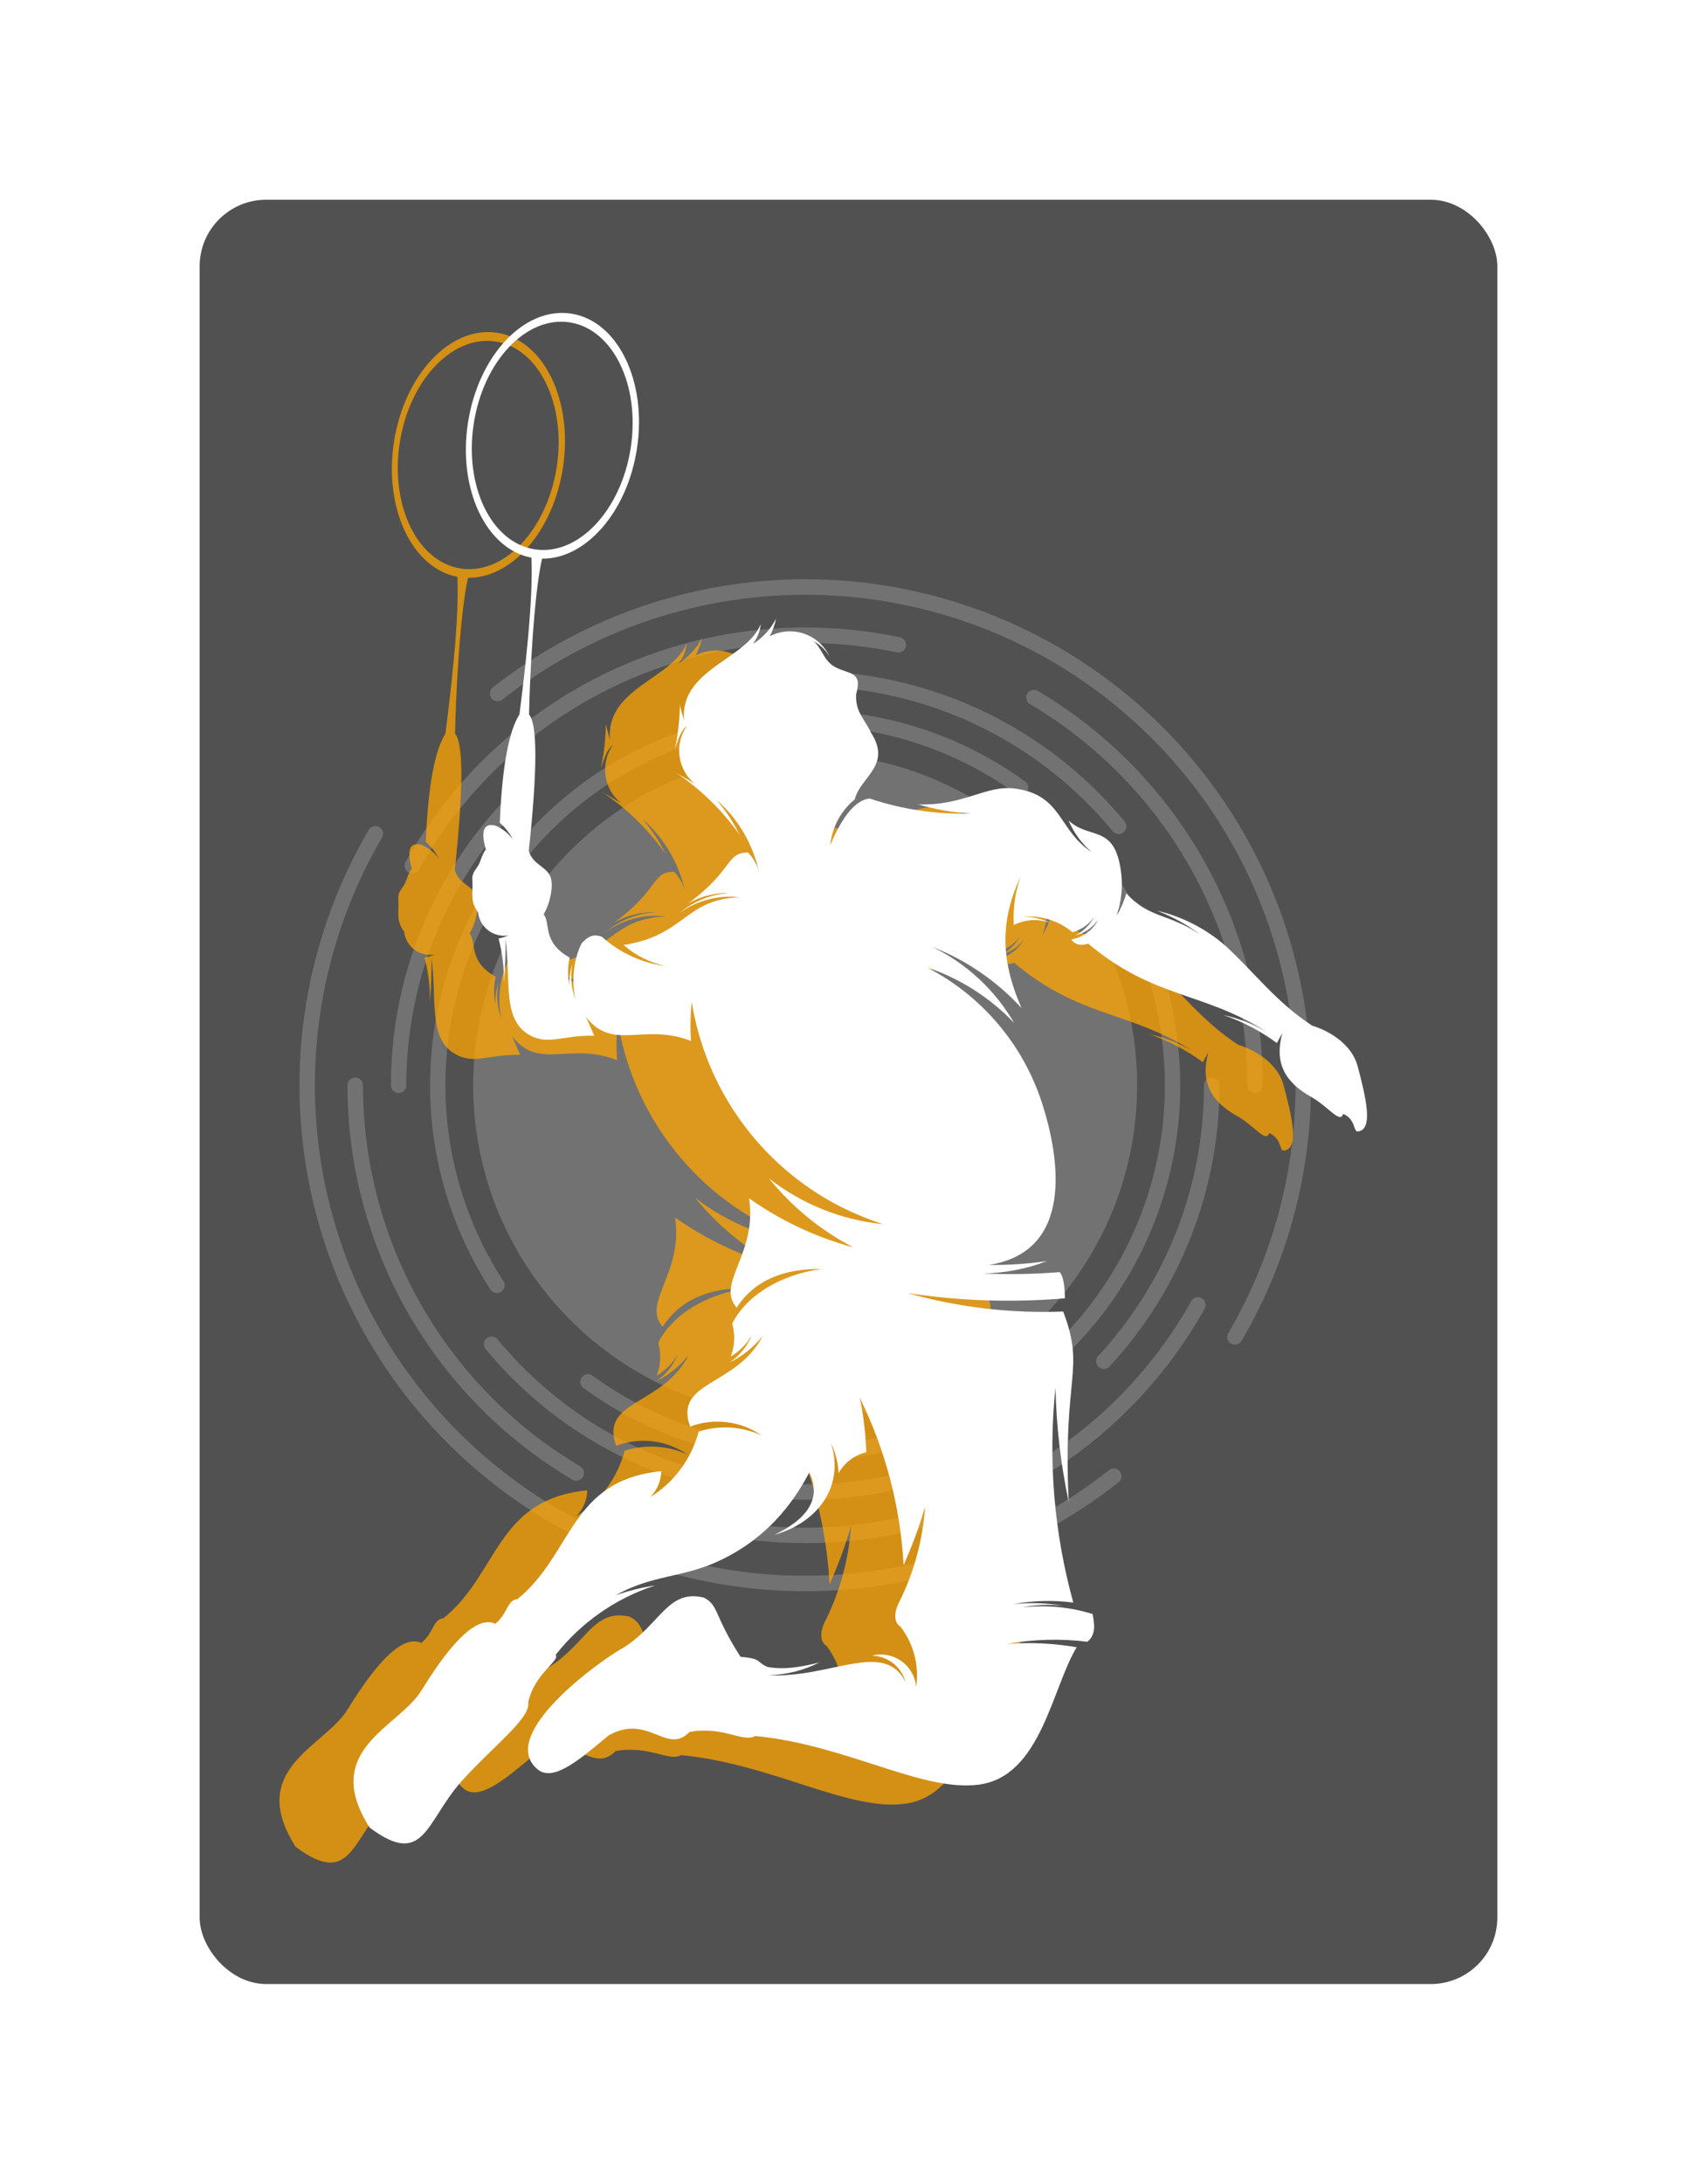<svg width="255" height="328" viewBox="0 0 255 328" fill="none" xmlns="http://www.w3.org/2000/svg">
<g filter="url(#filter0_d_485_2043)">
<rect x="26" y="29" width="195" height="268" rx="10" fill="#515151"/>
</g>
<path fill-rule="evenodd" clip-rule="evenodd" d="M120.988 113.128C148.537 113.128 170.871 135.462 170.871 163.01C170.871 190.558 148.537 212.89 120.988 212.89C93.439 212.89 71.105 190.558 71.105 163.01C71.105 135.462 93.449 113.128 120.988 113.128ZM177.348 163.01C177.36 152.081 174.183 141.387 168.207 132.237C168.133 132.091 168.029 131.963 167.902 131.861C167.775 131.758 167.628 131.684 167.471 131.642C167.313 131.6 167.148 131.591 166.987 131.617C166.826 131.642 166.673 131.702 166.536 131.79C166.399 131.879 166.283 131.996 166.194 132.133C166.105 132.269 166.046 132.423 166.02 132.584C165.995 132.745 166.003 132.91 166.045 133.068C166.087 133.225 166.162 133.372 166.265 133.499C173.17 144.086 176.145 156.758 174.674 169.312C173.204 181.865 167.379 193.506 158.214 202.211C149.049 210.915 137.124 216.132 124.511 216.954C111.897 217.776 99.395 214.152 89.178 206.711C89.058 206.596 88.915 206.507 88.758 206.451C88.601 206.395 88.434 206.374 88.268 206.388C88.103 206.402 87.942 206.452 87.797 206.534C87.652 206.616 87.526 206.727 87.428 206.862C87.329 206.996 87.261 207.15 87.228 207.313C87.194 207.476 87.196 207.645 87.233 207.807C87.27 207.969 87.341 208.122 87.442 208.254C87.543 208.386 87.671 208.496 87.817 208.574C96.224 214.696 106.161 218.372 116.528 219.196C126.894 220.02 137.287 217.959 146.555 213.243C155.823 208.526 163.606 201.337 169.041 192.472C174.477 183.606 177.353 173.409 177.353 163.01H177.348ZM75.705 192.529C68.8 181.942 65.824 169.269 67.295 156.716C68.766 144.162 74.59 132.521 83.755 123.817C92.92 115.112 104.846 109.895 117.459 109.073C130.072 108.251 142.574 111.875 152.792 119.316C153.04 119.449 153.327 119.488 153.601 119.425C153.875 119.363 154.117 119.204 154.283 118.977C154.449 118.75 154.527 118.47 154.503 118.19C154.479 117.91 154.354 117.648 154.152 117.453C143.498 109.698 130.464 105.922 117.315 106.78C104.165 107.637 91.732 113.076 82.176 122.149C72.621 131.222 66.546 143.357 65.009 156.444C63.472 169.531 66.569 182.743 73.763 193.784C73.944 194.008 74.201 194.157 74.486 194.202C74.77 194.247 75.061 194.185 75.303 194.028C75.544 193.871 75.719 193.63 75.793 193.352C75.867 193.074 75.836 192.778 75.705 192.522V192.529ZM133.054 221.728C131.076 222.132 129.078 222.436 127.069 222.638C125.091 222.837 123.064 222.937 120.988 222.939C112.171 222.951 103.46 221.011 95.481 217.261C87.501 213.51 80.451 208.04 74.834 201.243C74.743 201.109 74.624 200.996 74.487 200.911C74.349 200.825 74.195 200.769 74.035 200.747C73.874 200.724 73.711 200.735 73.555 200.779C73.399 200.824 73.254 200.9 73.13 201.003C73.005 201.106 72.903 201.234 72.831 201.379C72.758 201.524 72.717 201.683 72.709 201.844C72.701 202.006 72.728 202.168 72.786 202.319C72.844 202.47 72.933 202.607 73.047 202.722C80.257 211.406 89.689 217.971 100.336 221.717C110.983 225.464 122.447 226.251 133.506 223.996C133.78 223.909 134.012 223.723 134.157 223.475C134.302 223.227 134.35 222.934 134.293 222.653C134.235 222.371 134.075 222.121 133.844 221.95C133.613 221.78 133.326 221.7 133.04 221.728H133.054ZM61.058 163.01C61.035 147.898 66.743 133.338 77.032 122.269C77.206 122.039 77.289 121.753 77.264 121.466C77.239 121.178 77.109 120.911 76.897 120.714C76.686 120.518 76.41 120.406 76.122 120.402C75.834 120.397 75.554 120.5 75.337 120.69C64.653 132.191 58.725 147.313 58.748 163.01C58.748 163.319 58.871 163.615 59.089 163.834C59.307 164.052 59.604 164.175 59.912 164.175C60.221 164.175 60.517 164.052 60.736 163.834C60.954 163.615 61.077 163.319 61.077 163.01H61.058ZM183.24 163.01C183.24 162.701 183.118 162.405 182.899 162.187C182.681 161.968 182.385 161.846 182.076 161.846C181.767 161.846 181.471 161.968 181.252 162.187C181.034 162.405 180.911 162.701 180.911 163.01C180.937 178.121 175.232 192.681 164.947 203.751C164.773 203.981 164.69 204.267 164.715 204.555C164.74 204.842 164.87 205.11 165.081 205.306C165.292 205.503 165.569 205.614 165.857 205.618C166.145 205.623 166.425 205.52 166.642 205.33C177.333 193.833 183.265 178.709 183.243 163.01H183.24ZM178.957 195.514C172.003 207.873 161.285 217.689 148.365 223.534C135.445 229.38 120.996 230.949 107.122 228.013C106.967 227.965 106.804 227.95 106.643 227.968C106.482 227.986 106.326 228.038 106.186 228.12C106.046 228.202 105.925 228.312 105.83 228.444C105.735 228.575 105.669 228.725 105.635 228.884C105.602 229.043 105.602 229.207 105.635 229.365C105.669 229.524 105.735 229.674 105.83 229.805C105.925 229.937 106.046 230.047 106.186 230.129C106.326 230.211 106.481 230.263 106.642 230.282C108.993 230.779 111.369 231.152 113.759 231.4C116.158 231.65 118.568 231.776 120.979 231.777C133.198 231.779 145.197 228.526 155.742 222.352C166.286 216.178 174.995 207.305 180.972 196.648C181.063 196.515 181.125 196.364 181.155 196.205C181.184 196.046 181.18 195.883 181.143 195.726C181.106 195.569 181.037 195.421 180.94 195.292C180.843 195.163 180.72 195.055 180.579 194.976C180.438 194.897 180.282 194.849 180.122 194.833C179.961 194.818 179.799 194.836 179.645 194.886C179.492 194.937 179.351 195.019 179.231 195.127C179.111 195.235 179.014 195.367 178.948 195.514H178.957ZM87.056 220.165C77.145 214.276 68.937 205.91 63.237 195.889C57.536 185.869 54.54 174.538 54.542 163.01C54.542 162.701 54.419 162.405 54.201 162.187C53.983 161.968 53.686 161.846 53.377 161.846C53.069 161.846 52.773 161.968 52.554 162.187C52.336 162.405 52.213 162.701 52.213 163.01C52.212 174.942 55.314 186.67 61.215 197.041C67.116 207.412 75.614 216.069 85.873 222.163C86.003 222.265 86.154 222.338 86.315 222.377C86.475 222.417 86.643 222.421 86.805 222.39C86.968 222.36 87.122 222.295 87.258 222.2C87.393 222.105 87.507 221.982 87.592 221.84C87.676 221.698 87.729 221.539 87.748 221.375C87.766 221.21 87.749 221.044 87.698 220.886C87.647 220.729 87.562 220.584 87.451 220.462C87.34 220.34 87.203 220.242 87.051 220.177L87.056 220.165ZM189.761 163.01C189.759 151.079 186.655 139.354 180.753 128.985C174.851 118.616 166.354 109.96 156.097 103.866C155.966 103.761 155.815 103.685 155.652 103.643C155.49 103.602 155.32 103.596 155.156 103.626C154.991 103.656 154.834 103.721 154.697 103.817C154.559 103.913 154.444 104.038 154.36 104.183C154.275 104.327 154.222 104.488 154.205 104.655C154.189 104.822 154.208 104.991 154.263 105.149C154.317 105.308 154.405 105.453 154.521 105.574C154.636 105.696 154.777 105.791 154.932 105.853C164.84 111.745 173.046 120.111 178.745 130.132C184.443 140.153 187.437 151.483 187.435 163.01C187.435 163.319 187.557 163.615 187.776 163.834C187.994 164.052 188.29 164.175 188.599 164.175C188.908 164.175 189.204 164.052 189.422 163.834C189.641 163.615 189.764 163.319 189.764 163.01H189.761ZM108.922 104.292C110.9 103.887 112.898 103.583 114.907 103.382C116.886 103.185 118.912 103.085 120.988 103.081C129.805 103.07 138.516 105.009 146.496 108.76C154.475 112.511 161.526 117.981 167.143 124.777C167.234 124.911 167.352 125.024 167.49 125.11C167.628 125.195 167.781 125.251 167.942 125.273C168.102 125.296 168.265 125.285 168.421 125.241C168.577 125.197 168.722 125.121 168.847 125.017C168.972 124.914 169.073 124.786 169.146 124.641C169.218 124.496 169.26 124.338 169.267 124.176C169.275 124.014 169.249 123.853 169.191 123.701C169.133 123.55 169.043 123.413 168.929 123.298C161.718 114.613 152.285 108.047 141.635 104.301C130.986 100.554 119.52 99.767 108.459 102.024C108.185 102.112 107.953 102.297 107.808 102.545C107.663 102.793 107.615 103.086 107.672 103.368C107.73 103.649 107.89 103.899 108.121 104.07C108.352 104.241 108.638 104.32 108.924 104.292H108.922ZM63.019 130.506C69.974 118.148 80.691 108.331 93.612 102.486C106.532 96.641 120.981 95.071 134.855 98.007C135.143 98.04 135.432 97.964 135.668 97.795C135.903 97.626 136.066 97.374 136.126 97.091C136.186 96.807 136.138 96.512 135.992 96.262C135.845 96.011 135.611 95.825 135.334 95.739C130.617 94.745 125.809 94.246 120.988 94.25C108.77 94.247 96.771 97.499 86.227 103.672C75.683 109.845 66.973 118.716 60.995 129.372C60.904 129.505 60.842 129.656 60.813 129.815C60.783 129.974 60.787 130.137 60.824 130.294C60.861 130.452 60.93 130.599 61.027 130.728C61.124 130.858 61.247 130.965 61.388 131.044C61.529 131.123 61.685 131.172 61.846 131.187C62.006 131.203 62.169 131.185 62.322 131.134C62.475 131.083 62.617 131.001 62.737 130.893C62.857 130.785 62.953 130.653 63.019 130.506ZM75.414 105.138C88.904 94.508 105.685 88.927 122.855 89.358C140.025 89.789 156.504 96.205 169.445 107.498C182.385 118.79 190.973 134.25 193.724 151.203C196.475 168.156 193.215 185.537 184.509 200.342C184.398 200.603 184.386 200.895 184.475 201.165C184.564 201.434 184.749 201.661 184.994 201.804C185.239 201.947 185.528 201.996 185.806 201.941C186.084 201.886 186.333 201.732 186.505 201.506C195.49 186.236 198.856 168.306 196.02 150.817C193.185 133.328 184.326 117.38 170.977 105.731C157.627 94.082 140.626 87.465 122.914 87.024C105.202 86.582 87.892 92.345 73.979 103.314C73.766 103.514 73.636 103.785 73.614 104.076C73.592 104.367 73.68 104.655 73.86 104.884C74.04 105.113 74.3 105.266 74.588 105.313C74.875 105.36 75.17 105.298 75.414 105.138ZM166.563 220.882C153.073 231.507 136.295 237.085 119.129 236.653C101.963 236.22 85.487 229.805 72.549 218.515C59.611 207.226 51.023 191.771 48.27 174.822C45.517 157.873 48.772 140.494 57.472 125.69C57.583 125.429 57.595 125.137 57.506 124.867C57.417 124.598 57.233 124.37 56.987 124.228C56.742 124.085 56.454 124.036 56.175 124.091C55.897 124.146 55.648 124.3 55.476 124.526C46.501 139.795 43.144 157.72 45.983 175.202C48.822 192.684 57.679 208.625 71.025 220.27C84.37 231.915 101.365 238.531 119.071 238.976C136.777 239.421 154.082 233.666 167.995 222.706C168.131 222.618 168.248 222.503 168.337 222.368C168.426 222.232 168.486 222.08 168.513 221.92C168.54 221.76 168.533 221.596 168.493 221.439C168.453 221.282 168.38 221.135 168.28 221.008C168.18 220.88 168.054 220.775 167.911 220.699C167.768 220.623 167.611 220.578 167.449 220.566C167.288 220.554 167.125 220.576 166.973 220.631C166.82 220.685 166.68 220.771 166.563 220.882Z" fill="#727272"/>
<path opacity="0.75" fill-rule="evenodd" clip-rule="evenodd" d="M74.481 51.297C80.995 52.299 85.103 60.743 83.652 70.159C82.2 79.575 75.747 86.391 69.233 85.389C62.719 84.387 58.616 75.942 60.063 66.527C61.51 57.111 67.967 50.295 74.481 51.297ZM92.576 217.155C94.338 216.489 96.236 216.261 98.105 216.491C99.975 216.72 101.761 217.4 103.31 218.472C100.344 217.107 96.974 216.901 93.863 217.894C92.787 221.987 90.182 225.512 86.585 227.742L86.727 227.59C87.677 226.571 88.216 225.238 88.243 223.846C74.486 225.202 74.982 236.332 66.611 243.07C65.052 243.183 65.19 245.278 63.298 246.759C59.842 245.178 55.052 252.175 52.192 256.81C48.737 262.377 36.988 265.673 44.417 277.374C52.624 283.524 52.832 276.51 58.166 270.497C62.685 265.409 68.68 260.948 68.244 258.607C69.138 254.261 73.103 252.292 72.365 251.441C76.207 246.557 81.416 242.926 87.328 241.01C85.309 241.308 83.324 241.801 81.401 242.483C86.736 239.46 91.271 239.853 96.519 237.503C102.567 234.799 107.222 230.309 110.485 224.031C112.273 227.731 110.532 230.853 105.262 233.395C111.513 231.668 115.884 226.308 113.742 219.63C114.437 221.038 114.825 222.578 114.882 224.148C115.323 223.366 115.92 222.683 116.637 222.141C117.353 221.599 118.173 221.211 119.046 220.999C118.976 218.597 118.718 216.204 118.273 213.842L118.065 212.806C121.939 220.655 124.181 229.208 124.657 237.948C125.932 235.109 127.011 232.187 127.888 229.201C127.55 234.068 126.279 238.823 124.143 243.209C122.847 245.563 123.543 246.845 124.143 247.143C125.141 248.42 125.868 249.886 126.282 251.453C126.696 253.02 126.787 254.654 126.549 256.257C126.481 255.484 126.245 254.735 125.858 254.062C125.471 253.39 124.943 252.809 124.309 252.362C123.675 251.914 122.951 251.61 122.188 251.47C121.424 251.331 120.64 251.359 119.888 251.553C121.043 251.578 122.159 251.975 123.07 252.686C123.981 253.396 124.638 254.382 124.942 255.497C121.737 249.109 113.664 254.991 104.342 254.486C107.014 254.438 109.639 253.781 112.018 252.564C109.184 253.298 106.558 253.7 104.195 253.247C102.437 252.482 103.478 252.02 100.152 251.722C96.07 245.377 96.926 244.016 94.645 242.833C89.241 241.537 88.165 246.759 82.667 250.292C79.047 252.24 63.423 263.505 69.682 268.649C72.075 270.623 76.209 266.96 80.308 263.552C86.274 260.14 89.051 266.576 92.489 263.012C97.543 262.088 100.541 264.667 102.364 263.617C116.07 264.947 127.322 272.018 135.905 270.934C145.287 269.75 146.911 256.507 150.661 250.292C147.202 249.693 143.682 249.526 140.181 249.795C144.174 249.081 148.251 248.969 152.276 249.463C153.68 248.314 153.274 246.629 153.062 245.299C149.646 244.239 146.047 243.901 142.492 244.306C144.532 243.9 146.622 243.817 148.687 244.06C146.176 243.627 143.617 243.55 141.084 243.831C144.076 243.275 147.137 243.191 150.155 243.58C147.255 233.084 146.348 222.137 147.481 211.307C147.602 217.074 148.268 222.817 149.468 228.458C148.531 209.454 152.021 208.733 148.635 199.865C140.738 200.178 132.841 199.242 125.236 197.092C133.064 198.284 141.004 198.549 148.894 197.883C148.874 195.81 148.612 194.496 148.108 193.944C144.291 194.259 140.457 194.328 136.631 194.151C139.904 194.095 143.143 193.465 146.199 192.289C143.304 192.713 140.381 192.907 137.456 192.868C150.164 190.907 148.255 177.146 145.417 168.426C142.546 159.663 136.338 152.384 128.139 148.164C133.136 149.839 137.646 152.713 141.274 156.535C138.4 151.575 134.109 147.587 128.951 145.085C134.07 147.086 138.662 150.233 142.376 154.285C139.067 146.717 139.287 140.934 142.251 134.481C141.419 136.835 141.066 139.331 141.214 141.824C142.08 141.377 143.033 141.123 144.007 141.079C144.98 141.035 145.952 141.202 146.855 141.569C145.506 140.881 144.006 140.545 142.492 140.593C143.84 140.451 145.202 140.582 146.497 140.978C147.793 141.373 148.996 142.025 150.034 142.895C151.352 142.538 152.502 141.731 153.287 140.614C152.649 141.791 151.674 142.75 150.488 143.37C151.843 143.031 153.033 142.223 153.848 141.089C153.451 141.85 152.882 142.507 152.186 143.008C151.49 143.51 150.687 143.842 149.84 143.979C150.734 145.275 152.341 144.61 152.406 144.618C162.285 152.92 169.58 151.753 179.187 157.839C177.171 156.672 174.985 155.826 172.708 155.334C175.587 156.314 178.298 157.732 180.746 159.537L181.567 158.055C180.327 162.59 181.999 165.445 185.947 167.661C188.5 169.099 190.267 171.726 190.699 170.184C192.565 170.922 192.262 172.849 192.858 172.818C195.39 172.671 194.033 167.393 192.889 163.035C192.102 160.012 189.079 157.852 186.051 156.928C180.612 153.378 177.26 148.812 173.092 144.998C170.13 142.391 166.568 140.557 162.725 139.66C165.038 140.544 167.219 141.743 169.204 143.223C164.453 140.048 161.589 140.847 158.121 137.051C157.795 138.214 157.314 139.328 156.691 140.364C157.335 138.438 157.574 136.4 157.391 134.377C156.587 126.413 152.574 129.134 149.456 126.102C150.213 127.937 151.398 129.566 152.911 130.853C147.892 127.596 148.522 122.292 141.456 121.325C137.033 120.72 133.802 123.916 126.856 123.696C129.469 124.481 132.169 124.941 134.894 125.065C129.69 125.234 124.497 124.472 119.56 122.815C117.489 123.022 115.514 125.357 113.634 129.82C113.906 127.13 115.233 124.656 117.322 122.94C118.122 119.584 122.985 117.843 119.724 112.872C118.908 110.984 117.348 109.848 117.53 107.114C118.506 103.706 116.562 104.195 114.446 103.11C112.541 102.134 112.446 100.134 111.02 99.128C112.067 99.663 112.939 100.486 113.534 101.499C113.159 100.694 112.625 99.973 111.964 99.38C111.302 98.787 110.527 98.334 109.686 98.049C108.844 97.764 107.954 97.653 107.068 97.722C106.182 97.79 105.32 98.038 104.532 98.45C104.981 97.612 105.306 96.713 105.496 95.781C104.707 97.35 103.501 98.671 102.01 99.599C102.675 98.737 103.085 97.706 103.193 96.623C100.947 102.052 90.986 103.344 91.651 111.157C91.405 110.047 91.185 109.512 91.051 108.751C91.007 110.973 90.755 113.185 90.299 115.36C90.9 113.74 91.064 112.768 92.092 111.904C91.161 113.24 90.767 114.876 90.988 116.489C91.209 118.101 92.028 119.572 93.284 120.608L90.433 118.923C94.163 121.418 97.403 124.575 99.992 128.24C99.069 126.353 97.908 124.592 96.537 123C99.785 125.842 102.031 129.657 102.938 133.876C102.655 132.767 102.085 131.753 101.284 130.935C97.958 130.874 99.034 133.669 92.291 138.558C94.192 137.487 96.347 136.95 98.528 137.003C95.749 137.18 93.099 138.239 90.965 140.027C93.582 138.122 96.82 137.271 100.036 137.643C91.734 137.936 91.872 143.387 82.593 144.812C84.414 146.425 86.631 147.526 89.016 148C85.405 147.551 82.019 146.004 79.315 143.569C78.373 143.275 77.587 143.137 76.291 144.549C75.047 146.929 74.715 150.384 75.354 152.993C74.697 151.298 74.538 149.45 74.896 147.667C74.54 148.699 74.393 149.792 74.464 150.881C74.154 149.51 74.161 148.085 74.486 146.717C70.261 144.337 71.682 141.534 70.563 140.213C71.553 138.563 72.067 135.949 71.622 134.658C71.052 133.012 68.909 132.775 68.339 130.671C69.638 118.471 69.651 111.65 68.378 110.207C68.46 105.231 69.078 92.187 70.33 86.784C76.891 86.862 83.116 79.808 84.585 70.284C86.144 60.151 81.725 51.068 74.71 49.984C67.695 48.9 60.754 56.243 59.194 66.397C57.661 76.37 61.916 85.328 68.732 86.641C69.034 93.224 67.682 104.259 66.935 110.181C65.308 112.729 64.322 118.156 63.976 126.46C64.799 127.155 65.467 128.014 65.937 128.983C65.287 128.04 64.376 127.309 63.315 126.879C61.562 126.447 61.084 127.648 61.881 130.481C61.302 131.172 61.156 132.144 60.775 132.814C60.395 133.483 59.786 133.989 59.855 134.973C60.002 137.021 59.423 138.178 60.719 139.915C60.776 140.448 60.942 140.964 61.206 141.431C61.471 141.897 61.828 142.305 62.255 142.629C62.683 142.952 63.172 143.185 63.694 143.313C64.215 143.44 64.756 143.46 65.285 143.37C64.808 143.58 64.31 143.738 63.799 143.841C64.375 146.035 64.644 148.298 64.598 150.566C64.782 148.357 64.865 146.147 64.844 143.936C65.678 150.177 64.326 155.878 68.3 158.258C71.216 159.986 73.311 158.327 78.174 158.444L76.93 155.624C80.978 160.858 85.604 156.44 92.718 159.23C92.58 157.283 92.615 155.327 92.822 153.386C93.868 159.881 96.424 166.04 100.286 171.367C104.148 176.693 109.206 181.039 115.055 184.053C117.157 185.112 119.336 186.013 121.573 186.748C115.319 186.123 109.372 183.737 104.42 179.867C107.892 184.154 112.207 187.682 117.098 190.233C111.485 188.713 106.184 186.217 101.435 182.86C102.731 191.197 96.394 195.654 99.569 199.274C102.161 195.314 106.429 193.382 112.372 193.477C106.221 194.281 101.021 197.442 98.908 201.684C99.371 203.312 99.292 205.046 98.684 206.625C100.009 205.849 101.103 204.734 101.854 203.394C101.18 205.07 100.018 206.505 98.519 207.515C100.458 206.574 102.158 205.207 103.491 203.515C99.561 211.195 90.096 210.223 92.576 217.146V217.155Z" fill="#FFA600"/>
<path fill-rule="evenodd" clip-rule="evenodd" d="M85.603 48.419C92.117 49.421 96.225 57.865 94.774 67.281C93.322 76.697 86.869 83.513 80.355 82.511C73.841 81.509 69.738 73.065 71.185 63.649C72.632 54.233 79.089 47.417 85.603 48.419ZM103.698 214.277C105.46 213.611 107.358 213.383 109.227 213.613C111.097 213.842 112.883 214.522 114.432 215.595C111.466 214.229 108.096 214.023 104.985 215.016C103.909 219.109 101.304 222.634 97.707 224.864L97.849 224.712C98.799 223.694 99.338 222.36 99.365 220.968C85.608 222.324 86.104 233.455 77.733 240.193C76.174 240.305 76.312 242.4 74.42 243.881C70.964 242.3 66.174 249.297 63.315 253.932C59.859 259.499 48.11 262.795 55.539 274.496C63.746 280.646 63.954 273.632 69.288 267.62C73.807 262.532 79.802 258.07 79.366 255.729C80.26 251.384 84.225 249.414 83.487 248.563C87.329 243.679 92.538 240.049 98.45 238.132C96.431 238.43 94.446 238.924 92.523 239.605C97.858 236.582 102.393 236.975 107.642 234.625C113.689 231.921 118.344 227.431 121.607 221.153C123.395 224.854 121.654 227.975 116.384 230.517C122.635 228.79 127.006 223.43 124.864 216.752C125.559 218.161 125.948 219.7 126.004 221.27C126.445 220.488 127.043 219.805 127.759 219.263C128.475 218.721 129.295 218.333 130.168 218.121C130.099 215.719 129.84 213.326 129.395 210.964L129.187 209.928C133.061 217.777 135.303 226.33 135.779 235.07C137.054 232.231 138.133 229.309 139.01 226.324C138.672 231.19 137.401 235.945 135.265 240.331C133.969 242.685 134.665 243.968 135.265 244.266C136.263 245.542 136.991 247.009 137.404 248.575C137.818 250.142 137.909 251.776 137.671 253.379C137.603 252.606 137.367 251.857 136.98 251.185C136.593 250.512 136.065 249.932 135.431 249.484C134.797 249.036 134.073 248.732 133.31 248.592C132.546 248.453 131.762 248.481 131.01 248.675C132.165 248.7 133.282 249.097 134.192 249.808C135.103 250.518 135.76 251.505 136.064 252.619C132.859 246.231 124.786 252.114 115.464 251.608C118.136 251.56 120.761 250.903 123.14 249.686C120.307 250.42 117.68 250.822 115.317 250.369C113.559 249.604 114.6 249.142 111.274 248.844C107.192 242.499 108.048 241.138 105.767 239.955C100.363 238.659 99.288 243.881 93.789 247.414C90.169 249.362 74.545 260.627 80.804 265.771C83.197 267.745 87.331 264.082 91.43 260.674C97.396 257.262 100.173 263.698 103.611 260.134C108.665 259.21 111.663 261.789 113.486 260.739C127.192 262.069 138.444 269.14 147.027 268.056C156.409 266.872 158.033 253.63 161.783 247.414C158.324 246.815 154.804 246.648 151.304 246.918C155.296 246.203 159.373 246.091 163.398 246.585C164.802 245.436 164.396 243.752 164.184 242.421C160.768 241.362 157.169 241.023 153.614 241.428C155.654 241.022 157.744 240.939 159.809 241.182C157.298 240.749 154.739 240.672 152.206 240.953C155.198 240.397 158.259 240.313 161.277 240.702C158.377 230.206 157.47 219.259 158.604 208.429C158.724 214.196 159.39 219.939 160.591 225.581C159.653 206.576 163.143 205.855 159.757 196.987C151.86 197.3 143.963 196.364 136.358 194.214C144.186 195.406 152.126 195.671 160.016 195.005C159.996 192.932 159.734 191.619 159.23 191.066C155.413 191.381 151.579 191.45 147.753 191.273C151.026 191.217 154.265 190.587 157.321 189.411C154.426 189.835 151.503 190.029 148.578 189.99C161.286 188.029 159.377 174.268 156.539 165.548C153.668 156.785 147.46 149.506 139.261 145.286C144.258 146.961 148.768 149.835 152.396 153.657C149.522 148.697 145.231 144.709 140.073 142.207C145.192 144.208 149.784 147.355 153.498 151.407C150.189 143.839 150.409 138.056 153.373 131.603C152.541 133.957 152.188 136.454 152.336 138.946C153.202 138.499 154.155 138.245 155.129 138.201C156.102 138.157 157.074 138.324 157.977 138.691C156.629 138.003 155.128 137.667 153.614 137.715C154.962 137.573 156.324 137.704 157.619 138.1C158.915 138.495 160.118 139.147 161.156 140.017C162.474 139.66 163.624 138.853 164.409 137.736C163.771 138.913 162.796 139.872 161.61 140.492C162.965 140.153 164.156 139.345 164.971 138.211C164.573 138.972 164.004 139.629 163.308 140.131C162.612 140.632 161.809 140.965 160.962 141.101C161.856 142.397 163.463 141.732 163.528 141.74C173.407 150.042 180.702 148.876 190.309 154.961C188.293 153.794 186.107 152.948 183.83 152.456C186.709 153.436 189.42 154.854 191.868 156.659L192.689 155.177C191.449 159.713 193.121 162.568 197.069 164.783C199.622 166.222 201.389 168.848 201.821 167.306C203.687 168.044 203.384 169.971 203.98 169.94C206.512 169.794 205.155 164.516 204.011 160.157C203.224 157.134 200.201 154.974 197.173 154.05C191.734 150.5 188.383 145.934 184.214 142.12C181.252 139.513 177.69 137.679 173.847 136.782C176.161 137.666 178.341 138.865 180.327 140.345C175.575 137.17 172.711 137.97 169.243 134.173C168.917 135.336 168.436 136.451 167.813 137.486C168.458 135.56 168.696 133.522 168.513 131.499C167.709 123.535 163.696 126.256 160.578 123.224C161.335 125.06 162.52 126.688 164.033 127.975C159.014 124.718 159.645 119.414 152.578 118.447C148.155 117.842 144.924 121.038 137.978 120.818C140.591 121.603 143.291 122.063 146.016 122.187C140.812 122.357 135.619 121.594 130.682 119.937C128.612 120.144 126.636 122.479 124.756 126.943C125.028 124.252 126.355 121.779 128.445 120.062C129.244 116.706 134.107 114.965 130.846 109.994C130.03 108.107 128.47 106.971 128.652 104.236C129.628 100.829 127.684 101.317 125.568 100.233C123.663 99.256 123.568 97.257 122.142 96.25C123.189 96.786 124.061 97.608 124.656 98.621C124.281 97.816 123.747 97.095 123.086 96.502C122.424 95.909 121.649 95.456 120.808 95.171C119.966 94.886 119.076 94.775 118.19 94.844C117.304 94.912 116.442 95.16 115.654 95.572C116.104 94.734 116.428 93.835 116.618 92.903C115.829 94.472 114.623 95.793 113.132 96.721C113.797 95.859 114.207 94.828 114.315 93.745C112.069 99.174 102.108 100.466 102.773 108.279C102.527 107.169 102.307 106.634 102.173 105.873C102.129 108.095 101.877 110.307 101.421 112.482C102.022 110.862 102.186 109.89 103.214 109.027C102.283 110.362 101.889 111.998 102.11 113.611C102.331 115.224 103.151 116.694 104.406 117.73L101.555 116.045C105.285 118.54 108.525 121.698 111.115 125.362C110.191 123.475 109.03 121.714 107.659 120.123C110.908 122.965 113.153 126.779 114.06 130.998C113.777 129.889 113.207 128.875 112.406 128.057C109.08 127.997 110.156 130.791 103.413 135.68C105.314 134.609 107.469 134.072 109.65 134.125C106.871 134.302 104.221 135.361 102.087 137.149C104.704 135.245 107.942 134.394 111.158 134.765C102.856 135.058 102.994 140.509 93.715 141.935C95.536 143.548 97.753 144.648 100.139 145.122C96.527 144.673 93.141 143.126 90.437 140.691C89.495 140.397 88.709 140.259 87.413 141.671C86.169 144.051 85.837 147.506 86.476 150.115C85.819 148.42 85.66 146.572 86.018 144.79C85.662 145.821 85.515 146.914 85.586 148.003C85.276 146.632 85.283 145.208 85.608 143.839C81.383 141.46 82.804 138.656 81.686 137.335C82.675 135.685 83.189 133.072 82.744 131.78C82.174 130.135 80.031 129.897 79.461 127.794C80.76 115.593 80.773 108.772 79.5 107.329C79.582 102.353 80.2 89.309 81.452 83.906C88.014 83.984 94.238 76.93 95.707 67.406C97.266 57.274 92.847 48.19 85.832 47.106C78.817 46.022 71.876 53.365 70.317 63.519C68.783 73.492 73.038 82.45 79.854 83.763C80.156 90.346 78.804 101.381 78.057 107.303C76.43 109.851 75.444 115.278 75.098 123.582C75.921 124.277 76.589 125.136 77.059 126.105C76.41 125.162 75.498 124.431 74.437 124.001C72.684 123.569 72.206 124.77 73.003 127.603C72.424 128.295 72.278 129.266 71.897 129.936C71.517 130.605 70.908 131.111 70.977 132.095C71.124 134.143 70.545 135.3 71.841 137.037C71.898 137.57 72.064 138.086 72.329 138.553C72.593 139.019 72.95 139.427 73.377 139.751C73.805 140.075 74.294 140.307 74.816 140.435C75.337 140.562 75.878 140.582 76.407 140.492C75.93 140.702 75.432 140.86 74.921 140.963C75.497 143.157 75.766 145.42 75.72 147.688C75.904 145.479 75.987 143.269 75.966 141.058C76.8 147.299 75.448 153 79.422 155.38C82.338 157.108 84.433 155.449 89.296 155.566L88.052 152.746C92.1 157.981 96.726 153.562 103.84 156.352C103.702 154.405 103.737 152.449 103.944 150.508C104.99 157.004 107.547 163.162 111.408 168.489C115.27 173.815 120.328 178.161 126.177 181.175C128.279 182.234 130.458 183.135 132.695 183.87C126.442 183.245 120.494 180.859 115.542 176.989C119.014 181.276 123.329 184.805 128.22 187.356C122.607 185.835 117.306 183.339 112.557 179.983C113.853 188.319 107.516 192.776 110.691 196.396C113.283 192.436 117.551 190.504 123.494 190.599C117.343 191.403 112.143 194.564 110.03 198.806C110.493 200.434 110.414 202.168 109.806 203.747C111.131 202.971 112.225 201.856 112.976 200.516C112.302 202.192 111.14 203.627 109.642 204.637C111.58 203.696 113.28 202.329 114.613 200.637C110.683 208.317 101.218 207.345 103.698 214.269V214.277Z" fill="white"/>
<defs>
<filter id="filter0_d_485_2043" x="0" y="0" width="255" height="328" filterUnits="userSpaceOnUse" color-interpolation-filters="sRGB">
<feFlood flood-opacity="0" result="BackgroundImageFix"/>
<feColorMatrix in="SourceAlpha" type="matrix" values="0 0 0 0 0 0 0 0 0 0 0 0 0 0 0 0 0 0 127 0" result="hardAlpha"/>
<feOffset dx="4" dy="1"/>
<feGaussianBlur stdDeviation="15"/>
<feComposite in2="hardAlpha" operator="out"/>
<feColorMatrix type="matrix" values="0 0 0 0 0 0 0 0 0 0 0 0 0 0 0 0 0 0 0.1 0"/>
<feBlend mode="normal" in2="BackgroundImageFix" result="effect1_dropShadow_485_2043"/>
<feBlend mode="normal" in="SourceGraphic" in2="effect1_dropShadow_485_2043" result="shape"/>
</filter>
</defs>
</svg>
